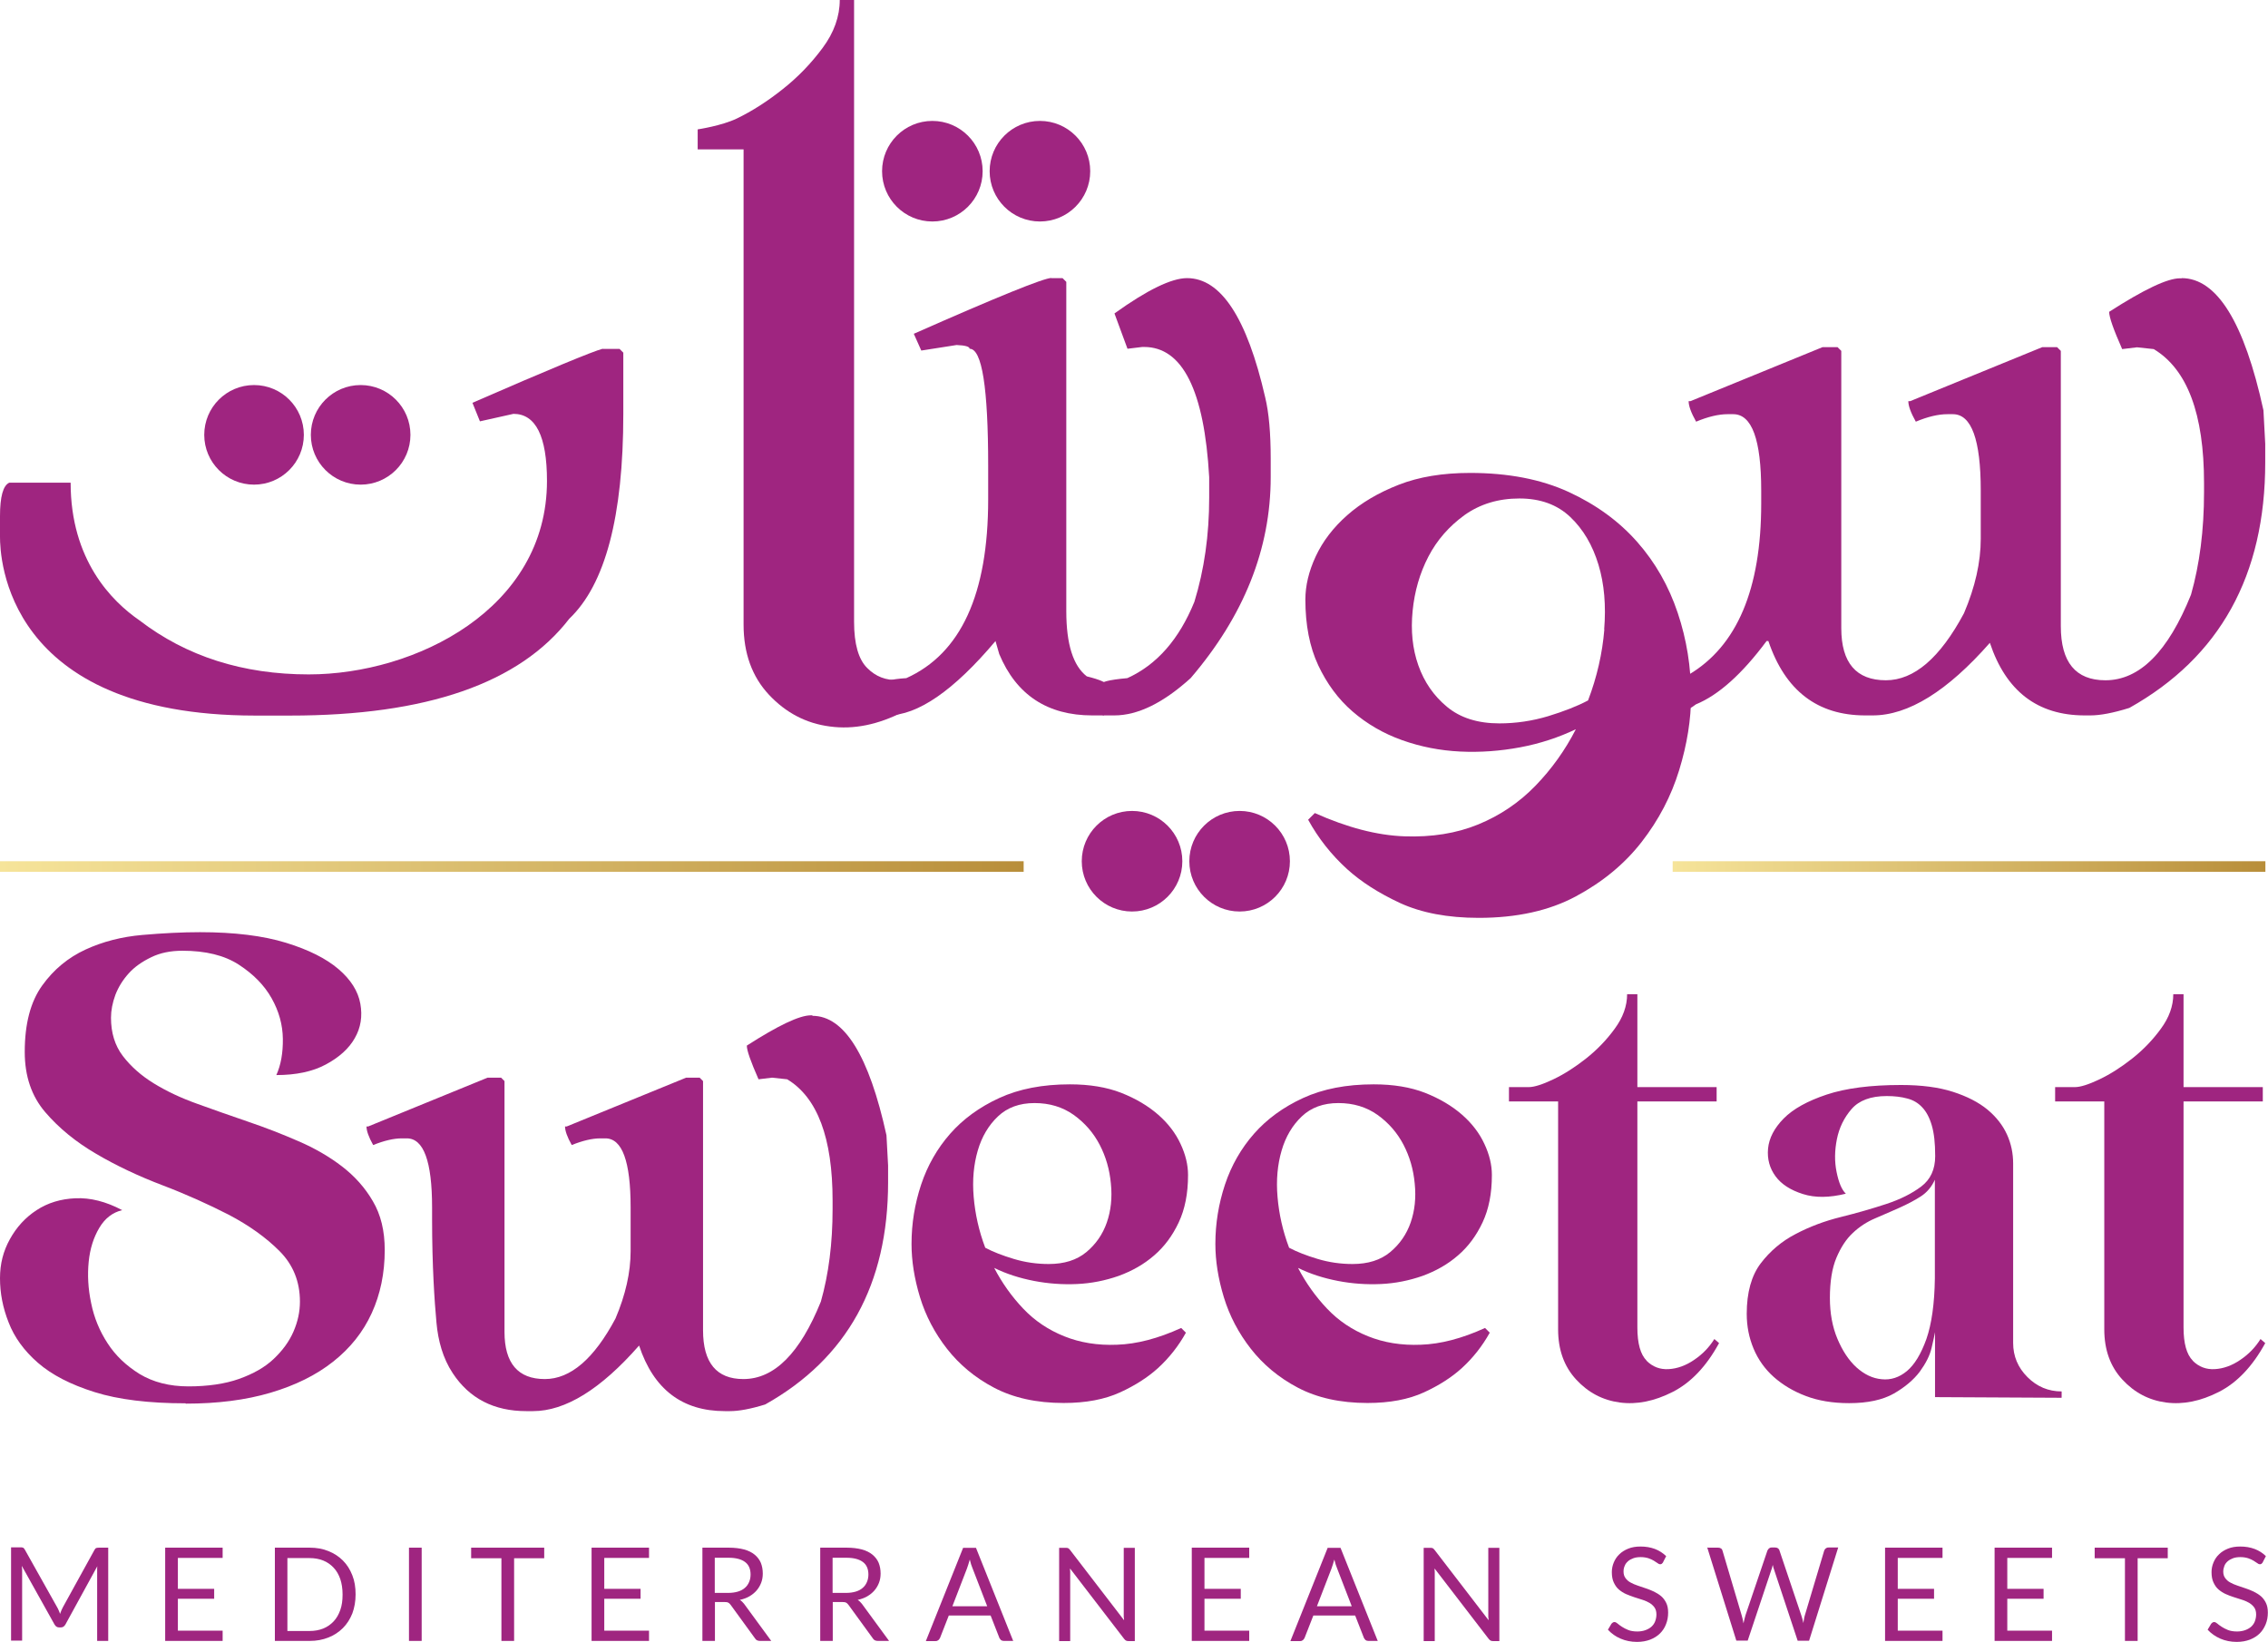 <svg xmlns="http://www.w3.org/2000/svg" xmlns:xlink="http://www.w3.org/1999/xlink" id="Layer_1" data-name="Layer 1" viewBox="0 0 139.36 100.9"><defs><style>      .cls-1 {        fill: url(#linear-gradient);      }      .cls-1, .cls-2, .cls-3 {        stroke-width: 0px;      }      .cls-2 {        fill: #9f2580;      }      .cls-3 {        fill: url(#linear-gradient-2);      }    </style><linearGradient id="linear-gradient" x1="0" y1="53.24" x2="62.9" y2="53.24" gradientUnits="userSpaceOnUse"><stop offset="0" stop-color="#f6e49a"></stop><stop offset="1" stop-color="#b88e3a"></stop></linearGradient><linearGradient id="linear-gradient-2" x1="102.78" x2="139.2" xlink:href="#linear-gradient"></linearGradient></defs><g><path class="cls-2" d="m3.61,98.96c.03.07.06.14.08.21.03-.07.05-.15.08-.21s.06-.14.1-.21l1.94-3.52c.03-.06.07-.1.11-.11.04-.01.09-.02.16-.02h.57v5.73h-.68v-4.21c0-.06,0-.12,0-.18,0-.06,0-.13.01-.2l-1.96,3.58c-.07.12-.16.18-.28.18h-.11c-.12,0-.21-.06-.28-.18l-2.01-3.6c0,.07.01.14.02.2,0,.07,0,.13,0,.18v4.21h-.68v-5.73h.57c.07,0,.12,0,.16.02.04.01.07.05.11.11l1.98,3.53c.04.06.07.13.1.2Z"></path><path class="cls-2" d="m13.68,95.1v.63h-2.75v1.9h2.23v.61h-2.23v1.96h2.75v.63h-3.53v-5.73h3.53Z"></path><path class="cls-2" d="m21.85,97.97c0,.43-.07.82-.2,1.17-.14.35-.33.65-.58.9-.25.25-.54.44-.89.58s-.73.21-1.15.21h-2.14v-5.73h2.14c.42,0,.81.07,1.15.21.35.14.64.33.89.58.25.25.44.55.58.91.14.35.2.74.2,1.17Zm-.8,0c0-.35-.05-.67-.14-.94-.1-.28-.23-.51-.41-.7-.18-.19-.39-.34-.64-.44-.25-.1-.53-.15-.84-.15h-1.36v4.48h1.36c.31,0,.59-.05.84-.15.25-.1.46-.25.64-.44.18-.19.31-.42.41-.7.1-.28.14-.59.14-.94Z"></path><path class="cls-2" d="m25.91,100.83h-.78v-5.73h.78v5.73Z"></path><path class="cls-2" d="m33.44,95.1v.65h-1.85v5.08h-.78v-5.08h-1.86v-.65h4.49Z"></path><path class="cls-2" d="m39.88,95.1v.63h-2.75v1.9h2.23v.61h-2.23v1.96h2.75v.63h-3.53v-5.73h3.53Z"></path><path class="cls-2" d="m43.93,98.44v2.39h-.77v-5.73h1.62c.36,0,.68.04.94.11s.48.18.65.32c.17.14.3.31.38.5.08.2.12.42.12.66,0,.2-.03.39-.1.57s-.16.33-.28.47c-.12.14-.27.26-.44.36-.17.1-.37.17-.59.22.1.06.18.14.26.24l1.67,2.28h-.69c-.14,0-.25-.05-.31-.16l-1.49-2.05c-.05-.06-.09-.11-.15-.14-.05-.03-.13-.04-.24-.04h-.59Zm0-.56h.81c.23,0,.43-.03.6-.08s.32-.13.43-.23c.12-.1.2-.22.26-.36s.09-.29.09-.46c0-.34-.11-.6-.34-.77-.23-.17-.56-.26-1.01-.26h-.85v2.16Z"></path><path class="cls-2" d="m51.17,98.44v2.39h-.77v-5.73h1.62c.36,0,.68.04.94.11s.48.18.65.32c.17.14.3.31.38.5.08.2.12.42.12.66,0,.2-.03.39-.1.57s-.16.33-.28.47c-.12.14-.27.26-.44.36-.17.1-.37.17-.59.22.1.06.18.14.26.24l1.67,2.28h-.69c-.14,0-.25-.05-.31-.16l-1.49-2.05c-.05-.06-.09-.11-.15-.14-.05-.03-.13-.04-.24-.04h-.59Zm0-.56h.81c.23,0,.43-.03.6-.08s.32-.13.43-.23c.12-.1.2-.22.26-.36s.09-.29.09-.46c0-.34-.11-.6-.34-.77-.23-.17-.56-.26-1.01-.26h-.85v2.16Z"></path><path class="cls-2" d="m62.28,100.83h-.6c-.07,0-.13-.02-.17-.05-.04-.04-.07-.08-.1-.13l-.54-1.38h-2.57l-.54,1.38s-.05.09-.1.13c-.05.04-.1.06-.17.06h-.6l2.29-5.73h.79l2.29,5.73Zm-3.76-2.13h2.14l-.9-2.33c-.06-.14-.12-.32-.17-.54-.03.11-.06.21-.09.3-.03.09-.06.17-.08.24l-.9,2.33Z"></path><path class="cls-2" d="m65.64,95.13s.07.05.11.11l3.32,4.32c0-.07-.01-.14-.02-.2,0-.06,0-.13,0-.19v-4.06h.68v5.73h-.39c-.06,0-.11-.01-.15-.03-.04-.02-.08-.06-.12-.11l-3.32-4.32c0,.07,0,.13.01.2,0,.06,0,.12,0,.18v4.08h-.68v-5.73h.4c.07,0,.12,0,.15.03Z"></path><path class="cls-2" d="m76.76,95.1v.63h-2.75v1.9h2.23v.61h-2.23v1.96h2.75v.63h-3.53v-5.73h3.53Z"></path><path class="cls-2" d="m84.68,100.83h-.6c-.07,0-.13-.02-.17-.05-.04-.04-.07-.08-.1-.13l-.54-1.38h-2.57l-.54,1.38s-.05.09-.1.13c-.05.04-.1.06-.17.06h-.6l2.29-5.73h.79l2.29,5.73Zm-3.76-2.13h2.14l-.9-2.33c-.06-.14-.12-.32-.17-.54-.03.11-.06.21-.09.3-.03.09-.06.17-.08.24l-.9,2.33Z"></path><path class="cls-2" d="m88.04,95.13s.07.05.11.11l3.32,4.32c0-.07-.01-.14-.02-.2,0-.06,0-.13,0-.19v-4.06h.68v5.73h-.39c-.06,0-.11-.01-.15-.03-.04-.02-.08-.06-.12-.11l-3.32-4.32c0,.07,0,.13.01.2,0,.06,0,.12,0,.18v4.08h-.68v-5.73h.4c.07,0,.12,0,.15.03Z"></path><path class="cls-2" d="m102.19,96s-.05.07-.08.09c-.03.02-.06.03-.1.03-.05,0-.1-.02-.16-.07-.06-.04-.14-.09-.23-.15-.09-.05-.2-.11-.33-.15s-.29-.07-.47-.07c-.17,0-.33.02-.46.07-.13.05-.25.11-.33.19-.09.08-.16.17-.2.28-.05.11-.07.22-.07.35,0,.16.04.29.12.4s.18.2.31.27c.13.07.28.14.44.19.16.05.33.11.5.17.17.06.34.12.5.2s.31.17.44.28.23.25.31.41c.08.16.12.36.12.6,0,.25-.04.49-.13.71-.08.22-.21.41-.37.57-.16.16-.37.29-.6.38-.24.09-.51.14-.81.14-.37,0-.71-.07-1.01-.2-.31-.13-.57-.32-.78-.55l.22-.37s.05-.05.08-.07c.03-.02.06-.03.1-.03.06,0,.12.03.19.09.07.06.16.13.27.2s.24.14.39.2c.15.06.34.09.56.09.18,0,.35-.03.49-.08s.27-.12.37-.21c.1-.09.18-.2.23-.33.05-.13.08-.27.08-.43,0-.17-.04-.32-.12-.43-.08-.11-.18-.2-.31-.28-.13-.07-.27-.14-.44-.19-.16-.05-.33-.1-.5-.16s-.34-.12-.5-.19c-.16-.07-.31-.17-.44-.28-.13-.11-.23-.26-.31-.43s-.12-.38-.12-.64c0-.2.04-.4.12-.59s.19-.36.34-.5c.15-.15.33-.26.55-.35.22-.09.47-.13.76-.13.32,0,.61.05.88.15.26.1.49.25.69.44l-.19.37Z"></path><path class="cls-2" d="m104.94,95.1h.64c.07,0,.13.02.17.05.05.03.08.08.09.13l1.18,3.98c.02.07.04.15.06.23.02.08.03.17.05.26.02-.09.04-.18.06-.26s.04-.16.06-.23l1.35-3.98s.05-.09.09-.13c.05-.04.1-.06.17-.06h.22c.07,0,.13.02.17.05.04.03.08.08.09.13l1.34,3.98c.05.14.09.3.13.48.02-.09.03-.17.04-.25.01-.08.03-.15.05-.22l1.19-3.98s.04-.09.09-.13c.05-.04.1-.06.17-.06h.6l-1.79,5.73h-.7l-1.45-4.37c-.03-.08-.06-.18-.08-.29-.01.05-.03.1-.04.15-.01.05-.02.09-.04.13l-1.46,4.37h-.7l-1.79-5.73Z"></path><path class="cls-2" d="m119.36,95.1v.63h-2.75v1.9h2.23v.61h-2.23v1.96h2.75v.63h-3.53v-5.73h3.53Z"></path><path class="cls-2" d="m126.09,95.1v.63h-2.75v1.9h2.23v.61h-2.23v1.96h2.75v.63h-3.53v-5.73h3.53Z"></path><path class="cls-2" d="m133.2,95.1v.65h-1.85v5.08h-.78v-5.08h-1.86v-.65h4.49Z"></path><path class="cls-2" d="m139.04,96s-.05.07-.08.09c-.03.02-.06.03-.1.03-.05,0-.1-.02-.16-.07-.06-.04-.14-.09-.23-.15-.09-.05-.2-.11-.33-.15-.13-.04-.29-.07-.47-.07-.17,0-.33.02-.46.07-.13.05-.24.11-.33.19-.09.08-.16.17-.2.28-.04.11-.07.22-.07.35,0,.16.04.29.12.4.08.11.18.2.31.27.13.07.28.14.44.19.16.05.33.11.5.17.17.06.34.12.5.2s.31.17.44.28c.13.11.23.25.31.41.08.16.12.36.12.6,0,.25-.04.49-.13.71-.09.22-.21.41-.37.57s-.37.29-.6.38c-.24.09-.51.14-.81.14-.37,0-.71-.07-1.01-.2-.3-.13-.57-.32-.78-.55l.22-.37s.05-.05.08-.07c.03-.02.06-.03.1-.03.06,0,.12.03.19.09.07.06.16.13.27.2.11.07.24.14.39.2.15.06.34.09.56.09.18,0,.35-.03.49-.08.14-.05.27-.12.37-.21.1-.09.18-.2.23-.33.05-.13.08-.27.08-.43,0-.17-.04-.32-.12-.43-.08-.11-.18-.2-.31-.28-.13-.07-.27-.14-.44-.19-.16-.05-.33-.1-.5-.16-.17-.05-.34-.12-.5-.19s-.31-.17-.44-.28c-.13-.11-.23-.26-.31-.43-.08-.17-.12-.38-.12-.64,0-.2.04-.4.12-.59.08-.19.19-.36.34-.5.15-.15.33-.26.55-.35s.47-.13.76-.13c.32,0,.61.05.88.15.26.1.5.25.69.44l-.19.37Z"></path></g><path class="cls-2" d="m103.09,37.66c-.55-1.64-1.37-3.09-2.49-4.36s-2.52-2.29-4.21-3.07c-1.7-.78-3.72-1.17-6.06-1.17-1.68,0-3.14.24-4.39.73-1.25.49-2.3,1.11-3.16,1.87-.86.76-1.5,1.6-1.93,2.52-.43.92-.64,1.81-.64,2.66,0,1.56.26,2.91.79,4.04.53,1.13,1.23,2.08,2.11,2.84.88.76,1.89,1.35,3.04,1.76,1.15.41,2.34.64,3.57.7,1.23.06,2.46-.03,3.69-.26s2.37-.61,3.42-1.11c-.66,1.29-1.49,2.45-2.49,3.48s-2.17,1.82-3.51,2.37-2.86.79-4.54.73c-1.68-.06-3.51-.54-5.5-1.43l-.41.41c.62,1.13,1.42,2.15,2.4,3.04.86.78,1.94,1.47,3.25,2.08,1.31.6,2.92.91,4.83.91,2.34,0,4.33-.44,5.97-1.32s2.99-1.99,4.04-3.34c1.05-1.35,1.82-2.82,2.31-4.42.49-1.6.73-3.12.73-4.57,0-1.76-.27-3.45-.82-5.09Zm-4.51,1.02c-.12,1.46-.45,2.92-1,4.36-.66.35-1.48.67-2.46.97-.97.29-1.97.44-2.99.44-1.33,0-2.4-.34-3.22-1.02-.82-.68-1.4-1.53-1.76-2.55s-.47-2.13-.35-3.34c.12-1.21.44-2.32.97-3.34s1.27-1.86,2.22-2.55c.96-.68,2.08-1.02,3.37-1.02s2.33.38,3.13,1.14c.8.76,1.37,1.74,1.73,2.93s.47,2.52.35,3.98Z"></path><path class="cls-2" d="m37.04,21.44h1.03l.23.23v3.77c0,6.29-1.11,10.48-3.32,12.58-3.05,3.96-8.77,5.95-17.15,5.95h-2.17C.29,43.96,0,34.2,0,32.98v-1.26c0-1.2.19-1.89.57-2.06h3.77c0,4.75,2.52,7.28,4.23,8.46,2.88,2.21,6.35,3.32,10.4,3.32,6.54,0,14.64-4.01,14.64-11.89,0-2.74-.69-4.12-2.06-4.12l-2.06.46-.46-1.14c4.73-2.06,7.39-3.16,8-3.32Z"></path><circle class="cls-2" cx="15.61" cy="26.72" r="3.06"></circle><circle class="cls-2" cx="22.16" cy="26.72" r="3.06"></circle><path class="cls-2" d="m64.6,17.09h.69l.23.23v20.24c0,2.02.42,3.35,1.26,4,.84.21,1.26.4,1.26.57v1.6l-.23.23h-.69c-2.76,0-4.67-1.26-5.72-3.77l-.23-.8c-2.57,3.05-4.78,4.57-6.63,4.57h-.11l-.23-.23v-1.6c0-.25.5-.4,1.49-.46,3.35-1.51,5.03-5.16,5.03-10.98v-2.06c0-4.8-.38-7.2-1.14-7.2,0-.13-.27-.21-.8-.23l-2.17.34-.46-1.03c5.18-2.29,8-3.43,8.46-3.43Z"></path><circle class="cls-2" cx="57.29" cy="10.52" r="3.09"></circle><circle class="cls-2" cx="63.9" cy="10.52" r="3.09"></circle><path class="cls-2" d="m72.94,17.09c2.08,0,3.68,2.44,4.8,7.32.23.95.34,2.21.34,3.77v1.14c0,4.4-1.64,8.52-4.92,12.35-1.68,1.52-3.24,2.29-4.69,2.29h-.69l-.23-.23v-1.6c0-.21.57-.36,1.72-.46,1.81-.82,3.18-2.38,4.12-4.69.61-1.98.91-4.12.91-6.4v-1.26c-.3-5.33-1.64-8-4-8h-.11l-.91.11-.8-2.17c2.02-1.45,3.51-2.17,4.46-2.17Z"></path><path class="cls-2" d="m134.05,17.09c2.17,0,3.85,2.71,5.03,8.12l.11,2.06v1.14c0,6.94-2.78,11.97-8.35,15.09-.99.31-1.79.46-2.4.46h-.34c-2.9,0-4.84-1.49-5.83-4.46-2.61,2.97-5.01,4.46-7.2,4.46h-.46c-2.93,0-4.92-1.52-5.95-4.57h-.11c-1.5,2.02-2.95,3.32-4.34,3.89-.59.46-1.31.69-2.17.69h-.11l-.23-.23v-1.71c0-.1.69-.29,2.06-.57,2.97-1.75,4.46-5.26,4.46-10.52v-.8c0-3.12-.57-4.69-1.72-4.69h-.34c-.55,0-1.2.15-1.94.46-.31-.55-.46-.97-.46-1.26h.11l8.12-3.32h.92l.23.23v17.04c0,2.13.92,3.2,2.74,3.2,1.73,0,3.33-1.37,4.8-4.12.69-1.62,1.03-3.14,1.03-4.57v-2.97c0-3.12-.57-4.69-1.71-4.69h-.34c-.55,0-1.2.15-1.94.46-.31-.55-.46-.97-.46-1.26h.11l8.12-3.32h.91l.23.23v16.92c0,2.21.91,3.32,2.74,3.32,2.1,0,3.85-1.75,5.26-5.26.53-1.87.8-3.96.8-6.29v-.57c0-4.25-1.03-6.99-3.09-8.23l-1.03-.11-.91.11c-.53-1.2-.8-1.96-.8-2.29,2.13-1.37,3.58-2.06,4.35-2.06h.11Z"></path><path class="cls-2" d="m55.18,41.78c-.74.04-1.38-.21-1.9-.74-.53-.53-.8-1.47-.8-2.83V0h-.88c0,1-.35,2-1.05,2.94-.71.96-1.53,1.81-2.47,2.55-.93.74-1.87,1.34-2.8,1.79s-2.41.67-2.41.67v1.23h2.82v29.2c0,1.76.52,3.2,1.56,4.31,1.03,1.1,2.27,1.76,3.74,1.95,1.47.2,2.97-.11,4.53-.91.1-.06.2-.1.29-.17v-1.88c-.21.06-.43.08-.64.1Z"></path><g><g><path class="cls-2" d="m11.4,86.23c-2.26,0-4.13-.23-5.59-.69-1.47-.46-2.63-1.06-3.48-1.8-.85-.74-1.45-1.57-1.8-2.48C.17,80.35,0,79.45,0,78.55s.2-1.67.61-2.41c.41-.74.95-1.33,1.64-1.78.69-.45,1.48-.69,2.39-.73.91-.04,1.87.2,2.87.73-.59.14-1.06.5-1.41,1.09-.35.59-.57,1.28-.65,2.08s-.04,1.64.15,2.54c.18.9.52,1.72,1.01,2.47.49.76,1.15,1.38,1.97,1.89.83.5,1.83.76,3,.76s2.24-.15,3.11-.46c.87-.31,1.58-.71,2.12-1.22s.95-1.06,1.22-1.68c.27-.62.4-1.23.4-1.85,0-1.23-.42-2.27-1.26-3.11-.84-.84-1.88-1.58-3.12-2.23-1.25-.64-2.6-1.25-4.07-1.81-1.47-.56-2.83-1.2-4.07-1.93-1.25-.73-2.29-1.58-3.13-2.56-.84-.98-1.26-2.21-1.26-3.7,0-1.74.36-3.09,1.07-4.08s1.6-1.72,2.66-2.21c1.06-.49,2.23-.79,3.5-.9,1.27-.11,2.45-.17,3.54-.17,2.12,0,3.88.22,5.28.65,1.4.43,2.47.97,3.23,1.62.75.64,1.2,1.35,1.34,2.12.14.77.03,1.48-.34,2.12-.36.64-.96,1.18-1.78,1.62s-1.84.65-3.04.65c.28-.62.41-1.36.4-2.22-.01-.87-.24-1.7-.69-2.5-.45-.8-1.12-1.48-2.01-2.06s-2.05-.86-3.47-.86c-.73,0-1.37.13-1.92.4-.56.27-1.02.59-1.38.99s-.63.83-.82,1.32c-.18.49-.27.96-.27,1.41,0,.92.24,1.71.73,2.35.49.64,1.12,1.2,1.9,1.68.78.48,1.67.9,2.68,1.26,1,.36,2.04.73,3.1,1.09s2.09.76,3.1,1.2c1,.43,1.9.95,2.68,1.55s1.42,1.31,1.9,2.14c.49.83.73,1.82.73,3,0,1.43-.27,2.72-.8,3.88s-1.32,2.15-2.37,2.98-2.33,1.46-3.85,1.91c-1.52.45-3.26.67-5.21.67Z"></path><path class="cls-2" d="m73,72.22c0,1.12-.19,2.08-.57,2.89-.38.81-.88,1.49-1.51,2.03-.63.55-1.36.96-2.18,1.26-.83.29-1.68.46-2.56.5-.88.04-1.76-.02-2.64-.19s-1.7-.43-2.45-.8c.48.92,1.07,1.75,1.78,2.5s1.55,1.31,2.52,1.7,2.05.57,3.25.52c1.2-.04,2.52-.38,3.94-1.03l.29.29c-.45.81-1.02,1.54-1.72,2.18-.62.56-1.39,1.06-2.33,1.49-.94.43-2.09.65-3.46.65-1.68,0-3.1-.32-4.28-.94s-2.14-1.43-2.89-2.39-1.31-2.02-1.66-3.17c-.35-1.15-.52-2.24-.52-3.27,0-1.26.2-2.47.59-3.65.39-1.17.99-2.22,1.78-3.12s1.8-1.64,3.02-2.2c1.22-.56,2.66-.84,4.34-.84,1.2,0,2.25.17,3.15.52.89.35,1.65.8,2.27,1.34.62.54,1.08,1.15,1.38,1.8.31.66.46,1.29.46,1.91Zm-12.46,4.45c.47.25,1.06.48,1.76.69.7.21,1.41.31,2.14.31.95,0,1.72-.24,2.31-.73.59-.49,1.01-1.1,1.26-1.82s.34-1.52.25-2.39c-.08-.87-.31-1.66-.69-2.39s-.91-1.34-1.59-1.83c-.69-.49-1.49-.73-2.41-.73s-1.67.27-2.25.82c-.57.54-.99,1.24-1.24,2.1s-.34,1.8-.25,2.85.32,2.09.71,3.12Z"></path><path class="cls-2" d="m91.67,72.22c0,1.12-.19,2.08-.57,2.89-.38.81-.88,1.49-1.51,2.03-.63.55-1.36.96-2.18,1.26-.83.29-1.68.46-2.56.5-.88.04-1.76-.02-2.64-.19s-1.7-.43-2.45-.8c.48.92,1.07,1.75,1.78,2.5s1.55,1.31,2.52,1.7,2.05.57,3.25.52c1.2-.04,2.52-.38,3.94-1.03l.29.29c-.45.81-1.02,1.54-1.72,2.18-.62.56-1.39,1.06-2.33,1.49-.94.43-2.09.65-3.46.65-1.68,0-3.1-.32-4.28-.94s-2.14-1.43-2.89-2.39-1.31-2.02-1.66-3.17c-.35-1.15-.52-2.24-.52-3.27,0-1.26.2-2.47.59-3.65.39-1.17.99-2.22,1.78-3.12s1.8-1.64,3.02-2.2c1.22-.56,2.66-.84,4.34-.84,1.2,0,2.25.17,3.15.52.89.35,1.65.8,2.27,1.34.62.54,1.08,1.15,1.38,1.8.31.66.46,1.29.46,1.91Zm-12.46,4.45c.47.25,1.06.48,1.76.69.7.21,1.41.31,2.14.31.95,0,1.72-.24,2.31-.73.59-.49,1.01-1.1,1.26-1.82s.34-1.52.25-2.39c-.08-.87-.31-1.66-.69-2.39s-.91-1.34-1.59-1.83c-.69-.49-1.49-.73-2.41-.73s-1.67.27-2.25.82c-.57.54-.99,1.24-1.24,2.1s-.34,1.8-.25,2.85.32,2.09.71,3.12Z"></path><path class="cls-2" d="m101.17,83.61c.38.38.83.55,1.36.52.53-.03,1.06-.22,1.57-.57.52-.35.93-.78,1.24-1.28l.29.25c-.78,1.43-1.73,2.43-2.85,3-1.12.57-2.2.79-3.25.65-1.05-.14-1.94-.61-2.68-1.41-.74-.8-1.11-1.83-1.11-3.08v-14.01h-3.02v-.88h1.22c.33,0,.84-.16,1.51-.48.67-.32,1.34-.75,2.01-1.28s1.26-1.14,1.76-1.83c.5-.68.76-1.39.76-2.12h.63v5.71h4.87v.88h-4.87v13.89c0,.98.19,1.66.57,2.04Z"></path><path class="cls-2" d="m126.66,85.89l-7.76-.04v-3.99c-.03.17-.1.49-.21.96-.11.48-.36.96-.73,1.47-.38.5-.91.95-1.59,1.34-.69.39-1.6.59-2.75.59-1.01,0-1.9-.15-2.66-.44-.77-.29-1.43-.69-1.97-1.17s-.96-1.07-1.24-1.74c-.28-.67-.42-1.38-.42-2.14,0-1.31.29-2.35.86-3.1.57-.75,1.29-1.36,2.14-1.8.85-.45,1.78-.8,2.79-1.05s1.94-.52,2.79-.8c.85-.28,1.57-.64,2.14-1.07.57-.43.86-1.05.86-1.87s-.07-1.41-.21-1.89c-.14-.48-.34-.85-.59-1.11-.25-.27-.56-.45-.92-.54-.36-.1-.78-.15-1.26-.15-.98,0-1.7.27-2.16.8-.46.53-.76,1.15-.9,1.85-.14.7-.15,1.37-.02,2.01s.31,1.09.57,1.34c-1.01.25-1.89.26-2.64.02-.76-.24-1.32-.6-1.68-1.09s-.52-1.06-.46-1.7c.06-.64.38-1.26.96-1.85s1.47-1.08,2.64-1.47,2.7-.59,4.57-.59c1.26,0,2.32.14,3.19.42s1.57.64,2.12,1.09c.54.45.94.96,1.2,1.53s.38,1.17.38,1.78v11.03c0,.81.29,1.51.88,2.1.59.59,1.29.88,2.1.88v.38Zm-7.76-13.42c-.2.45-.49.8-.88,1.05-.39.25-.83.48-1.3.69-.48.21-.97.43-1.49.65-.52.22-.98.52-1.38.9-.41.38-.74.89-1.01,1.53s-.4,1.47-.4,2.47c0,.92.15,1.76.46,2.5.31.74.7,1.33,1.17,1.76.48.43.99.68,1.55.73.56.06,1.08-.11,1.55-.5s.87-1.05,1.2-1.97c.32-.92.5-2.17.52-3.73v-6.08Z"></path><path class="cls-2" d="m134.73,83.61c.38.38.83.55,1.36.52.53-.03,1.06-.22,1.57-.57.52-.35.93-.78,1.24-1.28l.29.25c-.78,1.43-1.73,2.43-2.85,3-1.12.57-2.2.79-3.25.65-1.05-.14-1.94-.61-2.68-1.41-.74-.8-1.11-1.83-1.11-3.08v-14.01h-3.02v-.88h1.22c.33,0,.84-.16,1.51-.48.67-.32,1.34-.75,2.01-1.28s1.26-1.14,1.76-1.83c.5-.68.76-1.39.76-2.12h.63v5.71h4.87v.88h-4.87v13.89c0,.98.19,1.66.57,2.04Z"></path></g><path class="cls-2" d="m49.92,62.42c1.96,0,3.48,2.45,4.55,7.34l.1,1.86v1.03c0,6.27-2.52,10.83-7.55,13.65-.9.28-1.62.41-2.17.41h-.31c-2.62,0-4.38-1.34-5.27-4.03-2.36,2.69-4.53,4.03-6.52,4.03h-.41c-1.99,0-3.5-.78-4.52-2.33-.61-.92-.9-2-1-3.1-.12-1.29-.27-3.48-.27-6.37v-.72c0-2.83-.52-4.24-1.55-4.24h-.31c-.5,0-1.09.14-1.76.41-.28-.5-.41-.88-.41-1.14h.1l7.34-3h.83l.21.21v15.41c0,1.93.83,2.9,2.48,2.9,1.57,0,3.02-1.24,4.34-3.72.62-1.46.93-2.84.93-4.14v-2.69c0-2.83-.52-4.24-1.55-4.24h-.31c-.5,0-1.09.14-1.76.41-.28-.5-.41-.88-.41-1.14h.1l7.34-3h.83l.21.21v15.31c0,2,.83,3,2.48,3,1.9,0,3.48-1.59,4.76-4.76.48-1.69.72-3.58.72-5.69v-.52c0-3.84-.93-6.33-2.79-7.45l-.93-.1-.83.1c-.48-1.09-.72-1.77-.72-2.07,1.93-1.24,3.24-1.86,3.93-1.86h.1Z"></path></g><circle class="cls-2" cx="69.56" cy="52.92" r="3.09"></circle><circle class="cls-2" cx="76.17" cy="52.92" r="3.09"></circle><rect class="cls-1" x="0" y="52.92" width="62.9" height=".65"></rect><rect class="cls-3" x="102.78" y="52.92" width="36.42" height=".65"></rect></svg>